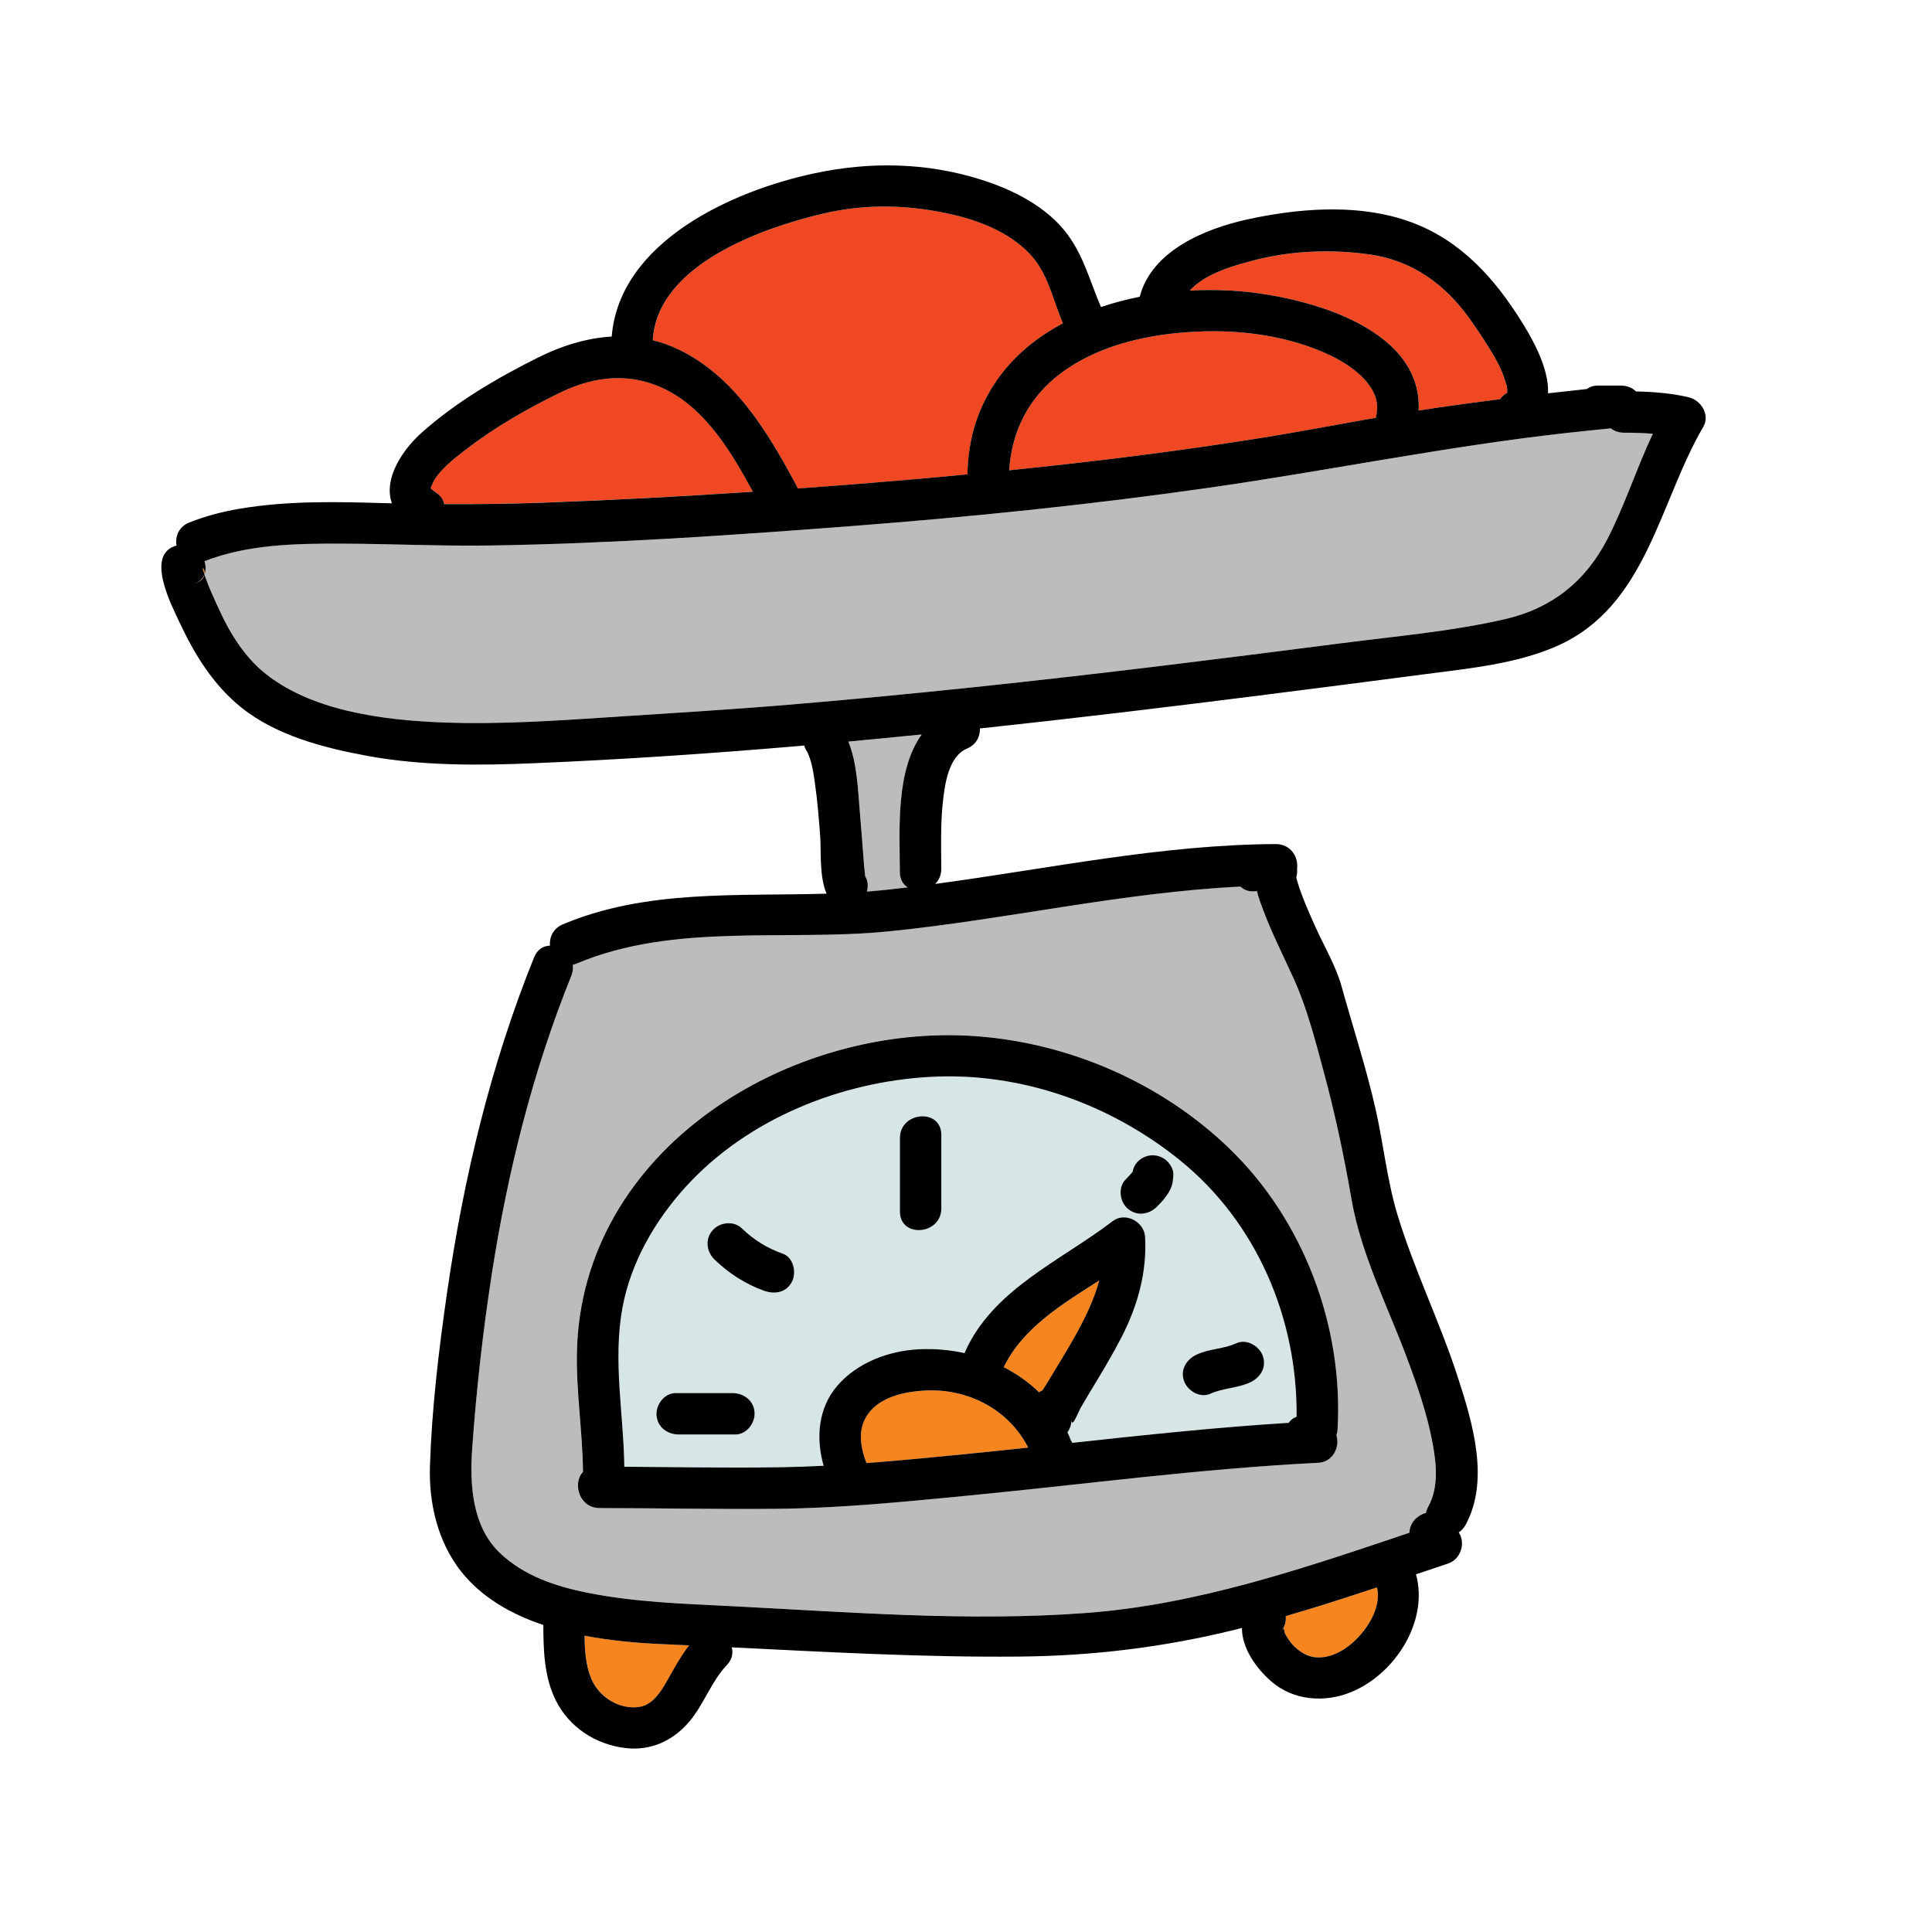 <?xml version="1.0" encoding="UTF-8"?><svg id="Layer_1" xmlns="http://www.w3.org/2000/svg" viewBox="0 0 512 512"><path d="M312.68,307.46c-18.44-14.9-42.07-23.34-65.89-22.09-23.98,1.26-48.68,11.17-65.05,29.15-8.17,8.97-14.57,20.03-16.78,32.09-2.57,13.97,.3,28.05,.5,42.09,13.94,.09,27.88,.36,41.82,.13,3.68-.06,7.34-.2,11-.38-2.06-7.28-1.52-15.28,3.67-21.26,5.32-6.14,13.6-9.21,21.58-9.62,4.08-.21,8.15,.15,12.09,1.02,7.28-16.84,25.53-24.46,39.29-34.99,3.3-2.53,8.32,.17,8.56,4.14,.55,9.34-1.97,18.33-6.22,26.6-2.16,4.2-4.57,8.26-7.01,12.3-1.34,2.21-2.69,4.42-3.96,6.67-.44,.77-2.3,5.63-2.3,2.84,0,1.37-.42,2.51-1.09,3.4,.31,.68,.6,1.36,.87,2.07,.16,.25,.3,.5,.43,.75,19.09-2.07,38.18-4.12,57.34-5.3,.49-.72,1.18-1.29,2.1-1.61,.29-25.96-10.56-51.54-30.94-68Zm-117.78,72.69h-15c-2.99,0-5.67-1.9-5.91-5.06-.21-2.81,2.06-5.91,5.06-5.91h15c2.99,0,5.67,1.9,5.91,5.06,.21,2.81-2.06,5.91-5.06,5.91Zm15-40.54c-1.45,2.93-4.55,3.48-7.38,2.48-4.9-1.73-9.46-4.68-13.18-8.29-2.14-2.08-2.56-5.43-.5-7.76,1.91-2.16,5.61-2.59,7.76-.5,3.13,3.04,6.7,5.25,10.81,6.7,2.83,1,3.69,4.94,2.48,7.37Zm39.55-19.37c0,7.06-10.97,7.94-10.97,.85v-19.5c0-7.06,10.97-7.94,10.97-.85v19.5Zm60.73-5.13c-.34,.78-.86,1.5-1.35,2.18-.66,.91-1.45,1.71-2.24,2.5-2.11,2.12-5.4,2.58-7.76,.5-2.14-1.88-2.62-5.64-.5-7.76,.63-.63,1.25-1.28,1.81-1.98,.17-.9,.49-1.73,1.19-2.52,.94-1.07,2.29-1.75,3.71-1.85,1.47-.11,2.95,.38,4.05,1.35,.95,.84,1.93,2.37,1.85,3.71-.08,1.51-.15,2.46-.76,3.87Zm21.1,51.24c-3.48,1.6-7.12,1.45-10.5,3-2.73,1.25-6.09-.74-7.01-3.37-1.06-3.03,.65-5.76,3.37-7.01,3.48-1.6,7.12-1.45,10.5-3,2.73-1.25,6.09,.74,7.01,3.37,1.06,3.03-.65,5.76-3.37,7.01Z" fill="#d6e5e5"/><path d="M266,362.31c3.44,1.76,6.61,3.99,9.36,6.65,.3-.21,.62-.39,.95-.54,.57-.92,1.15-1.81,1.66-2.66,2.41-4.04,4.94-8.03,7.21-12.15,2.54-4.62,4.81-9.32,6.14-14.26-9.85,6.27-20.28,12.61-25.31,22.97Z" fill="#f6851f"/><path d="M364.92,420.68c-8.02,2.67-16.07,5.26-24.19,7.61,.15,1.3-.15,2.69-1.13,4,1.09-1.45,.4-.11,1.23,1.16,.7,1.08,1.38,2.18,2.36,3.04,1.5,1.31,3.13,2.42,5.16,2.68,3.38,.42,6.7-1.09,9.31-3.16,4.17-3.31,8.63-9.71,7.26-15.33Z" fill="#f6851f"/><path d="M399.2,101.93c-.61-2.1-1.4-4.15-2.45-6.07-2.15-3.92-4.63-7.63-7.21-11.28-6.46-9.12-15.17-15.49-26.38-17.11-9.87-1.43-20.36-1.08-30.06,1.33-5.62,1.4-13.52,3.51-17.79,8.21,3.72-.2,7.41-.2,10.97,0,17.7,1.01,50.77,9.01,49.69,31.79,1.85-.29,3.7-.58,5.56-.85,5.31-.77,10.63-1.48,15.96-2.16,.47-.65,1.11-1.23,1.92-1.67,0-.08,.02-.16,.03-.27,.06-.59-.07-1.36-.23-1.93Z" fill="#ef4823"/><path d="M245.18,368.5c-5.09,.26-11.1,1.48-14.54,5.44-3.36,3.88-2.94,8.8-1.02,13.79,8.26-.62,16.51-1.43,24.82-2.24,6.01-.59,12.03-1.22,18.04-1.86-5.02-9.89-15.71-15.72-27.29-15.13Z" fill="#f6851f"/><path d="M273.83,68.34c-5.04-6.08-13.27-9.54-20.78-11.33-11.39-2.71-23.06-3.15-34.49-.49-16.22,3.77-44.37,13.49-45.56,33.65,2.26,.56,4.51,1.35,6.74,2.41,14.92,7.1,23.79,22,31.3,36.02,.16,.29,.28,.58,.38,.87,9.62-.7,19.23-1.46,28.83-2.28,5.38-.46,10.76-.96,16.14-1.47,.09-4.59,.73-9.16,2.15-13.55,3.97-12.27,12.55-20.85,23.15-26.48-2.49-5.79-3.8-12.44-7.86-17.34Z" fill="#ef4823"/><path d="M362.57,101.69c-2.22-2.95-5.97-5.58-9.94-7.47-10.79-5.15-23.42-6.89-35.38-6.34-12.52,.57-25.7,3.35-35.96,10.93-8.66,6.4-13.19,15.52-13.82,25.82,22.49-2.29,44.92-5.07,67.24-8.65,10.01-1.6,19.96-3.51,29.94-5.28,.72-3.56,.21-5.98-2.07-9.01Z" fill="#ef4823"/><path d="M175.73,435.72c-6.51-.28-13.7-.88-20.79-2.24,.03,3.94,.3,7.97,1.81,11.49,2.06,4.82,7.57,8.29,12.91,7.34,3.74-.67,5.91-4.72,7.62-7.71,1.67-2.92,3.3-5.91,5.37-8.57-2.3-.11-4.61-.21-6.91-.31Z" fill="#f6851f"/><path d="M176.97,103.49c-9.51-4.95-19.26-3.96-28.56,.57-8.74,4.26-17.39,9.22-25.09,15.18-2.96,2.29-6.69,5.15-8.41,8.33-.15,.27-.85,2.18-.66,1.3-.1,.49-.11,.54-.24,.13,.15,.46,.13,.53,1.6,1.53,1.28,.87,1.93,1.94,2.1,3.05,8.95,.04,17.9-.09,26.86-.41,18.32-.67,36.65-1.65,54.95-2.88-5.54-10.23-12.25-21.45-22.56-26.81Z" fill="#ef4823"/><path d="M379.64,382.33c-1.44-7.77-4.09-15.33-6.86-22.71-5.13-13.68-12.09-27.29-14.6-41.78-2.02-11.63-4.47-23.18-7.57-34.57-2.18-7.99-4.27-16.17-7.67-23.74-2.77-6.14-5.86-12.18-8.22-18.49-.59-1.58-1.2-3.25-1.62-4.93-.07,.01-.14,.03-.21,.04-1.8,.26-3.19-.26-4.15-1.21-31.27,1.5-62.08,8.72-93.2,11.86-27.21,2.74-56.94-2.36-82.75,8.55-.34,.14-.67,.25-1,.32,.13,.91,.02,1.9-.39,2.93-10.2,25.25-16.82,51.83-21.02,78.71-2.41,15.46-4.14,31.03-5.25,46.64-.67,9.42,0,20.5,7.26,27.5,6.38,6.14,14.9,8.96,23.43,10.65,12.45,2.47,24.98,2.88,37.63,3.51,31.25,1.57,63.05,4.16,94.32,1.83,29.6-2.21,57.79-11.86,85.75-21.27,.06-2.68,2.09-4.63,4.38-5.26,.1-.55,.31-1.13,.63-1.71,2.8-5.12,2.13-11.35,1.1-16.88Zm-25.19-3.6c-.03,.57-.14,1.09-.3,1.58,0,0,0,.02,0,.02,.98,3.31-1.08,7.12-4.77,7.3-31.49,1.56-62.74,5.8-94.1,8.82-16.42,1.58-32.61,3.2-49.14,3.37-15.75,.16-31.5-.17-47.25-.19-5.49,0-7.24-6.64-4.41-9.59-.1-10.59-1.84-21.12-1.61-31.71,1.14-53.78,56.49-87.62,106.33-83.71,24.61,1.93,48.59,12.44,66.43,29.58,19.78,19.01,30.36,47.17,28.81,74.51Z" fill="#bcbcbc"/><path d="M54.19,152.21c-.42,1.08-1.29,1.99-2.7,2.46,1.87-.58,2.55-1.57,2.71-2.44,0,0,0-.02,0-.02Z" fill="#f6851f"/><path d="M53.91,151.33c.09,.3,.19,.59,.28,.88,0-.02,.02-.05,.03-.07,.19-1.33-.76-2.29-.31-.81Z" fill="#f6851f"/><path d="M238.49,231.09c-.04-11.13-1.16-26.78,5.8-36.44-6.48,.65-12.97,1.29-19.45,1.89,2.35,5.76,2.54,12.98,3.06,18.79,.36,4.04,.63,8.09,.96,12.13,.12,1.48,.23,2.96,.41,4.43,.02,.14,.03,.26,.05,.37,.73,1.22,.82,2.67,.43,4.03,1.2-.09,2.4-.19,3.59-.31,2.41-.24,4.81-.51,7.22-.8-1.21-.78-2.05-2.13-2.06-4.08Z" fill="#bcbcbc"/><path d="M430.39,114.66c-1.42,0-2.58-.45-3.48-1.15-3.98,.39-7.96,.8-11.94,1.24-31.65,3.54-62.73,9.93-94.21,14.45-31.52,4.53-63.22,7.76-94.97,10.2-31.82,2.45-63.78,4.65-95.71,5.15-13.26,.21-26.47-.45-39.72-.49-12.11-.03-24.73,.2-36.16,4.65,.38,1.15,.41,2.36,.02,3.42,0,.03-.01,.06-.02,.09,.08,.25,.15,.5,.24,.74,.45,1.25,.93,2.49,1.45,3.71,1.02,2.37,2.1,4.71,3.23,7.03,2.53,5.15,5.96,10.33,10.35,14.08,12.45,10.62,32.04,13.04,47.77,13.66,14.95,.58,29.88-.44,44.79-1.42,15.85-1.04,31.7-1.99,47.52-3.31,32.58-2.72,65.08-6.24,97.54-10.17,16.15-1.96,32.3-4,48.44-6.09,14.46-1.87,29.25-3.12,43.48-6.42,12.21-2.83,21.18-9.94,26.96-21.16,4.66-9.03,7.73-18.77,12.06-27.94-2.52-.21-5.05-.28-7.64-.28Z" fill="#bcbcbc"/><path d="M447.51,105.27c-4.62-1.07-9.26-1.43-13.95-1.54-.96-.93-2.31-1.55-4.02-1.55h-6c-1.26,0-2.26,.35-3.03,.92-3.42,.36-6.84,.74-10.26,1.13,.29-6.95-4.49-15.16-8.14-20.77-7.64-11.77-17.06-21.29-30.79-25.47-12.93-3.94-27.75-2.69-40.77,.16-11.26,2.47-25.38,8.33-28.51,20.5-3.49,.69-6.93,1.59-10.27,2.72-2.8-6.5-4.54-13.38-8.82-19.18-5.49-7.45-14.56-11.96-23.2-14.66-14.38-4.49-29.16-4.72-43.79-1.63-21.81,4.61-51.79,18.12-53.85,43.29-6.68,.39-13.29,2.45-19.51,5.56-10.93,5.46-21.59,11.7-30.76,19.83-5.25,4.64-10.31,12.39-7.97,18.8-.65-.02-1.29-.02-1.94-.04-12.83-.38-25.77-.67-38.46,1.49-4.54,.77-9.02,1.93-13.3,3.64-2.85,1.14-3.78,3.74-3.39,6.11-8.47,2.29-1.23,16,.82,20.4,3.99,8.53,8.96,16.6,16.4,22.55,9.31,7.45,21.9,10.68,33.38,12.79,14.45,2.66,29.38,2.56,44,1.95,23.94-1,47.86-2.63,71.74-4.69,.16,.55,.42,1.1,.79,1.66,.2,.3,.67,1.49,1.01,2.69,.53,1.87,.79,3.81,1.06,5.73,.66,4.6,1.02,9.24,1.38,13.87,.27,3.49-.29,10.84,1.7,15.3-23.58,.71-47.91-1.17-69.91,8.14-2.6,1.1-3.58,3.43-3.41,5.64-1.71,.04-3.33,.96-4.2,3.1-11.52,28.53-18.69,58.5-23.07,88.91-2.19,15.16-4.03,30.61-4.53,45.93-.32,9.84,2.08,20.08,8.26,27.9,5.45,6.88,13.23,11.32,21.79,14.19,.02,6.79,.23,13.83,3.31,20,3.57,7.14,10.56,11.67,18.45,12.61,6.7,.8,12.61-1.92,16.91-6.99,3.9-4.6,5.79-10.59,9.95-14.98,1.44-1.52,1.73-3.21,1.31-4.72,25.38,1.26,50.76,2.68,76.18,2.45,19.47-.17,38.26-2.46,57.17-7.11,.62-.15,1.24-.32,1.86-.48-.04,5.29,3.69,10.61,7.74,14.15,5.86,5.12,14.14,5.72,21.13,2.88,11.74-4.77,20.68-18.87,17.25-31.24,2.84-.96,5.68-1.92,8.53-2.86,3.34-1.12,4.69-5.44,2.81-8.24,.69-.46,1.31-1.12,1.8-2,6.53-11.93,1.75-27.46-2.15-39.44-4.73-14.51-11.53-28.29-15.94-42.9-2.69-8.93-3.66-18.52-5.71-27.64-2.5-11.1-6.03-21.81-9.06-32.74-1.45-5.22-4.39-10.22-6.64-15.12-1.34-2.92-2.63-5.87-3.79-8.86-.53-1.35-.98-2.72-1.38-4.12-.13-.44-.17-.7-.19-.81,.22-.73,.28-1.46,.2-2.16,.46-3.08-1.57-6.65-5.69-6.63-30.32,.15-60.17,6.54-90.18,10.56,.96-.96,1.6-2.3,1.59-4-.02-5.94-.22-11.87,.43-17.78,.51-4.61,1.47-12,6.4-14.1,2.47-1.05,3.48-3.2,3.42-5.32,24.51-2.62,48.99-5.57,73.42-8.65,14.85-1.87,29.68-3.8,44.52-5.73,11.59-1.51,24.4-2.73,35.17-7.55,23.64-10.59,26.85-37.93,38.57-57.99,1.87-3.21-.6-7.09-3.88-7.85Zm-114.41-36.48c9.7-2.41,20.19-2.76,30.06-1.33,11.21,1.62,19.91,7.99,26.38,17.11,2.58,3.65,5.06,7.36,7.21,11.28,1.05,1.92,1.84,3.98,2.45,6.07,.17,.57,.29,1.34,.23,1.93-.01,.11-.02,.19-.03,.27-.81,.45-1.45,1.02-1.92,1.67-5.32,.68-10.64,1.39-15.96,2.16-1.86,.27-3.71,.55-5.56,.85,1.08-22.78-31.99-30.78-49.69-31.79-3.57-.2-7.25-.21-10.97,0,4.27-4.7,12.17-6.81,17.79-8.21Zm-15.85,19.09c11.96-.55,24.59,1.19,35.38,6.34,3.97,1.9,7.72,4.53,9.94,7.47,2.28,3.04,2.79,5.46,2.07,9.01-9.98,1.76-19.93,3.67-29.94,5.28-22.31,3.58-44.75,6.36-67.24,8.65,.63-10.3,5.16-19.42,13.82-25.82,10.26-7.58,23.45-10.35,35.96-10.93Zm-98.7-31.36c11.43-2.66,23.11-2.22,34.49,.49,7.51,1.79,15.75,5.25,20.78,11.33,4.06,4.9,5.37,11.55,7.86,17.34-10.6,5.63-19.17,14.21-23.15,26.48-1.42,4.39-2.06,8.96-2.15,13.55-5.38,.51-10.76,1.01-16.14,1.47-9.6,.83-19.21,1.59-28.83,2.28-.1-.29-.22-.58-.38-.87-7.52-14.02-16.38-28.92-31.3-36.02-2.23-1.06-4.48-1.85-6.74-2.41,1.2-20.15,29.34-29.87,45.56-33.65Zm-104.31,72.36c-.19,.87,.51-1.03,.66-1.3,1.73-3.18,5.45-6.04,8.41-8.33,7.7-5.96,16.35-10.92,25.09-15.18,9.3-4.53,19.04-5.52,28.56-.57,10.31,5.36,17.02,16.58,22.56,26.81-18.31,1.22-36.63,2.21-54.95,2.88-8.96,.33-17.91,.45-26.86,.41-.17-1.11-.82-2.18-2.1-3.05-1.47-1-1.45-1.07-1.6-1.53,.13,.4,.13,.36,.24-.13Zm63.02,315.72c-1.71,2.99-3.88,7.04-7.62,7.71-5.34,.95-10.85-2.52-12.91-7.34-1.5-3.52-1.78-7.55-1.81-11.49,7.1,1.36,14.29,1.97,20.79,2.24,2.3,.1,4.61,.2,6.91,.31-2.07,2.66-3.71,5.65-5.37,8.57Zm180.39-8.59c-2.61,2.07-5.92,3.58-9.31,3.16-2.03-.25-3.66-1.36-5.16-2.68-.98-.86-1.66-1.96-2.36-3.04-.83-1.27-.14-2.62-1.23-1.16,.98-1.3,1.28-2.7,1.13-4,8.12-2.35,16.17-4.94,24.19-7.61,1.37,5.62-3.09,12.01-7.26,15.33Zm-28.92-201.06c.96,.94,2.35,1.47,4.15,1.21,.07-.01,.14-.03,.21-.04,.41,1.68,1.02,3.35,1.62,4.93,2.36,6.31,5.45,12.35,8.22,18.49,3.41,7.57,5.5,15.75,7.67,23.74,3.11,11.39,5.56,22.94,7.57,34.57,2.51,14.49,9.47,28.1,14.6,41.78,2.77,7.38,5.41,14.95,6.86,22.71,1.03,5.53,1.7,11.76-1.1,16.88-.32,.59-.52,1.16-.63,1.71-2.3,.63-4.33,2.58-4.38,5.26-27.96,9.41-56.14,19.06-85.75,21.27-31.27,2.33-63.07-.26-94.32-1.83-12.65-.64-25.18-1.04-37.63-3.51-8.53-1.69-17.05-4.51-23.43-10.65-7.27-7-7.93-18.08-7.26-27.5,1.11-15.61,2.84-31.17,5.25-46.64,4.19-26.88,10.82-53.46,21.02-78.71,.42-1.03,.52-2.02,.39-2.93,.33-.08,.66-.18,1-.32,25.81-10.92,55.54-5.82,82.75-8.55,31.12-3.13,61.93-10.35,93.2-11.86Zm-90.25-3.86c0,1.95,.85,3.3,2.06,4.08-2.4,.29-4.81,.56-7.22,.8-1.2,.12-2.39,.22-3.59,.31,.39-1.35,.31-2.81-.43-4.03-.02-.12-.03-.23-.05-.37-.18-1.47-.29-2.95-.41-4.43-.33-4.04-.6-8.09-.96-12.13-.51-5.81-.7-13.03-3.06-18.79,6.49-.6,12.97-1.24,19.45-1.89-6.96,9.67-5.84,25.31-5.8,36.44Zm187.48-88.21c-5.78,11.22-14.75,18.33-26.96,21.16-14.23,3.3-29.02,4.55-43.48,6.42-16.14,2.08-32.28,4.13-48.44,6.09-32.45,3.93-64.96,7.45-97.54,10.17-15.83,1.32-31.68,2.27-47.52,3.31-14.91,.98-29.83,2-44.79,1.42-15.73-.61-35.32-3.04-47.77-13.66-4.39-3.75-7.82-8.93-10.35-14.08-1.13-2.32-2.21-4.66-3.23-7.03-.52-1.22-1-2.46-1.45-3.71-.09-.25-.16-.5-.24-.74-.16,.87-.84,1.87-2.71,2.44,1.41-.48,2.28-1.38,2.7-2.46-.09-.29-.2-.58-.28-.88-.45-1.48,.5-.52,.31,.81,.39-1.05,.36-2.27-.02-3.42,11.43-4.45,24.05-4.68,36.16-4.65,13.25,.04,26.46,.69,39.72,.49,31.92-.5,63.88-2.71,95.71-5.15,31.75-2.44,63.45-5.68,94.97-10.2,31.48-4.52,62.56-10.91,94.21-14.45,3.98-.44,7.96-.85,11.94-1.24,.9,.71,2.07,1.15,3.48,1.15,2.59,0,5.12,.07,7.64,.28-4.33,9.17-7.4,18.91-12.06,27.94Z"/><path d="M54.19,152.21s0,.02,0,.02c0-.03,.02-.06,.02-.09,0,.02-.02,.05-.03,.07Z"/><path d="M325.65,304.22c-17.84-17.14-41.83-27.65-66.43-29.58-49.85-3.91-105.2,29.93-106.33,83.71-.22,10.59,1.51,21.12,1.61,31.71-2.83,2.95-1.08,9.58,4.41,9.59,15.75,.02,31.5,.35,47.25,.19,16.53-.17,32.72-1.79,49.14-3.37,31.36-3.01,62.62-7.26,94.1-8.82,3.69-.18,5.75-3.99,4.77-7.3,0,0,0-.01,0-.02,.16-.49,.27-1.01,.3-1.58,1.55-27.35-9.03-55.51-28.81-74.51Zm-71.2,81.27c-8.31,.81-16.55,1.62-24.82,2.24-1.93-4.99-2.35-9.91,1.02-13.79,3.44-3.96,9.45-5.18,14.54-5.44,11.58-.59,22.27,5.23,27.29,15.13-6.01,.64-12.02,1.28-18.04,1.86Zm21.86-17.07c-.33,.15-.65,.33-.95,.54-2.75-2.66-5.92-4.89-9.36-6.65,5.03-10.36,15.46-16.7,25.31-22.97-1.33,4.95-3.6,9.65-6.14,14.26-2.27,4.12-4.8,8.11-7.21,12.15-.51,.86-1.09,1.75-1.66,2.66Zm65.21,8.65c-19.16,1.18-38.25,3.23-57.34,5.3-.13-.25-.28-.5-.43-.75-.27-.7-.56-1.39-.87-2.07,.67-.89,1.09-2.03,1.09-3.4,0,2.79,1.87-2.07,2.3-2.84,1.27-2.25,2.63-4.46,3.96-6.67,2.45-4.04,4.85-8.1,7.01-12.3,4.25-8.27,6.77-17.26,6.22-26.6-.24-3.97-5.26-6.66-8.56-4.14-13.76,10.53-32.01,18.15-39.29,34.99-3.93-.87-8.01-1.22-12.09-1.02-7.99,.41-16.26,3.48-21.58,9.62-5.19,5.98-5.73,13.98-3.67,21.26-3.65,.18-7.31,.32-11,.38-13.94,.23-27.88-.03-41.82-.13-.19-14.04-3.06-28.12-.5-42.09,2.22-12.06,8.62-23.12,16.78-32.09,16.37-17.99,41.07-27.89,65.05-29.15,23.82-1.25,47.45,7.19,65.89,22.09,20.38,16.46,31.23,42.04,30.94,68-.92,.32-1.61,.89-2.1,1.61Z"/><path d="M238.49,301.59v19.5c0,7.09,10.97,6.21,10.97-.85v-19.5c0-7.09-10.97-6.21-10.97,.85Z"/><path d="M199.96,374.24c-.24-3.16-2.91-5.06-5.91-5.06h-15c-3,0-5.28,3.09-5.06,5.91,.24,3.16,2.91,5.06,5.91,5.06h15c3,0,5.28-3.09,5.06-5.91Z"/><path d="M334.66,359.34c-.92-2.63-4.28-4.62-7.01-3.37-3.38,1.55-7.02,1.4-10.5,3-2.72,1.25-4.44,3.98-3.37,7.01,.92,2.63,4.28,4.62,7.01,3.37,3.38-1.55,7.02-1.4,10.5-3,2.72-1.25,4.44-3.98,3.37-7.01Z"/><path d="M207.42,332.23c-4.12-1.45-7.69-3.67-10.81-6.7-2.15-2.09-5.86-1.66-7.76,.5-2.06,2.33-1.64,5.68,.5,7.76,3.72,3.62,8.29,6.57,13.18,8.29,2.83,1,5.92,.45,7.38-2.48,1.21-2.44,.35-6.38-2.48-7.37Z"/><path d="M309.1,307.53c-1.11-.97-2.59-1.47-4.05-1.35-1.42,.11-2.77,.78-3.71,1.85-.7,.79-1.02,1.62-1.19,2.52-.56,.69-1.18,1.34-1.81,1.98-2.12,2.12-1.64,5.88,.5,7.76,2.36,2.08,5.65,1.62,7.76-.5,.79-.79,1.58-1.59,2.24-2.5,.49-.68,1.01-1.41,1.35-2.18,.62-1.41,.68-2.36,.76-3.87,.07-1.34-.9-2.87-1.85-3.71Z"/></svg>